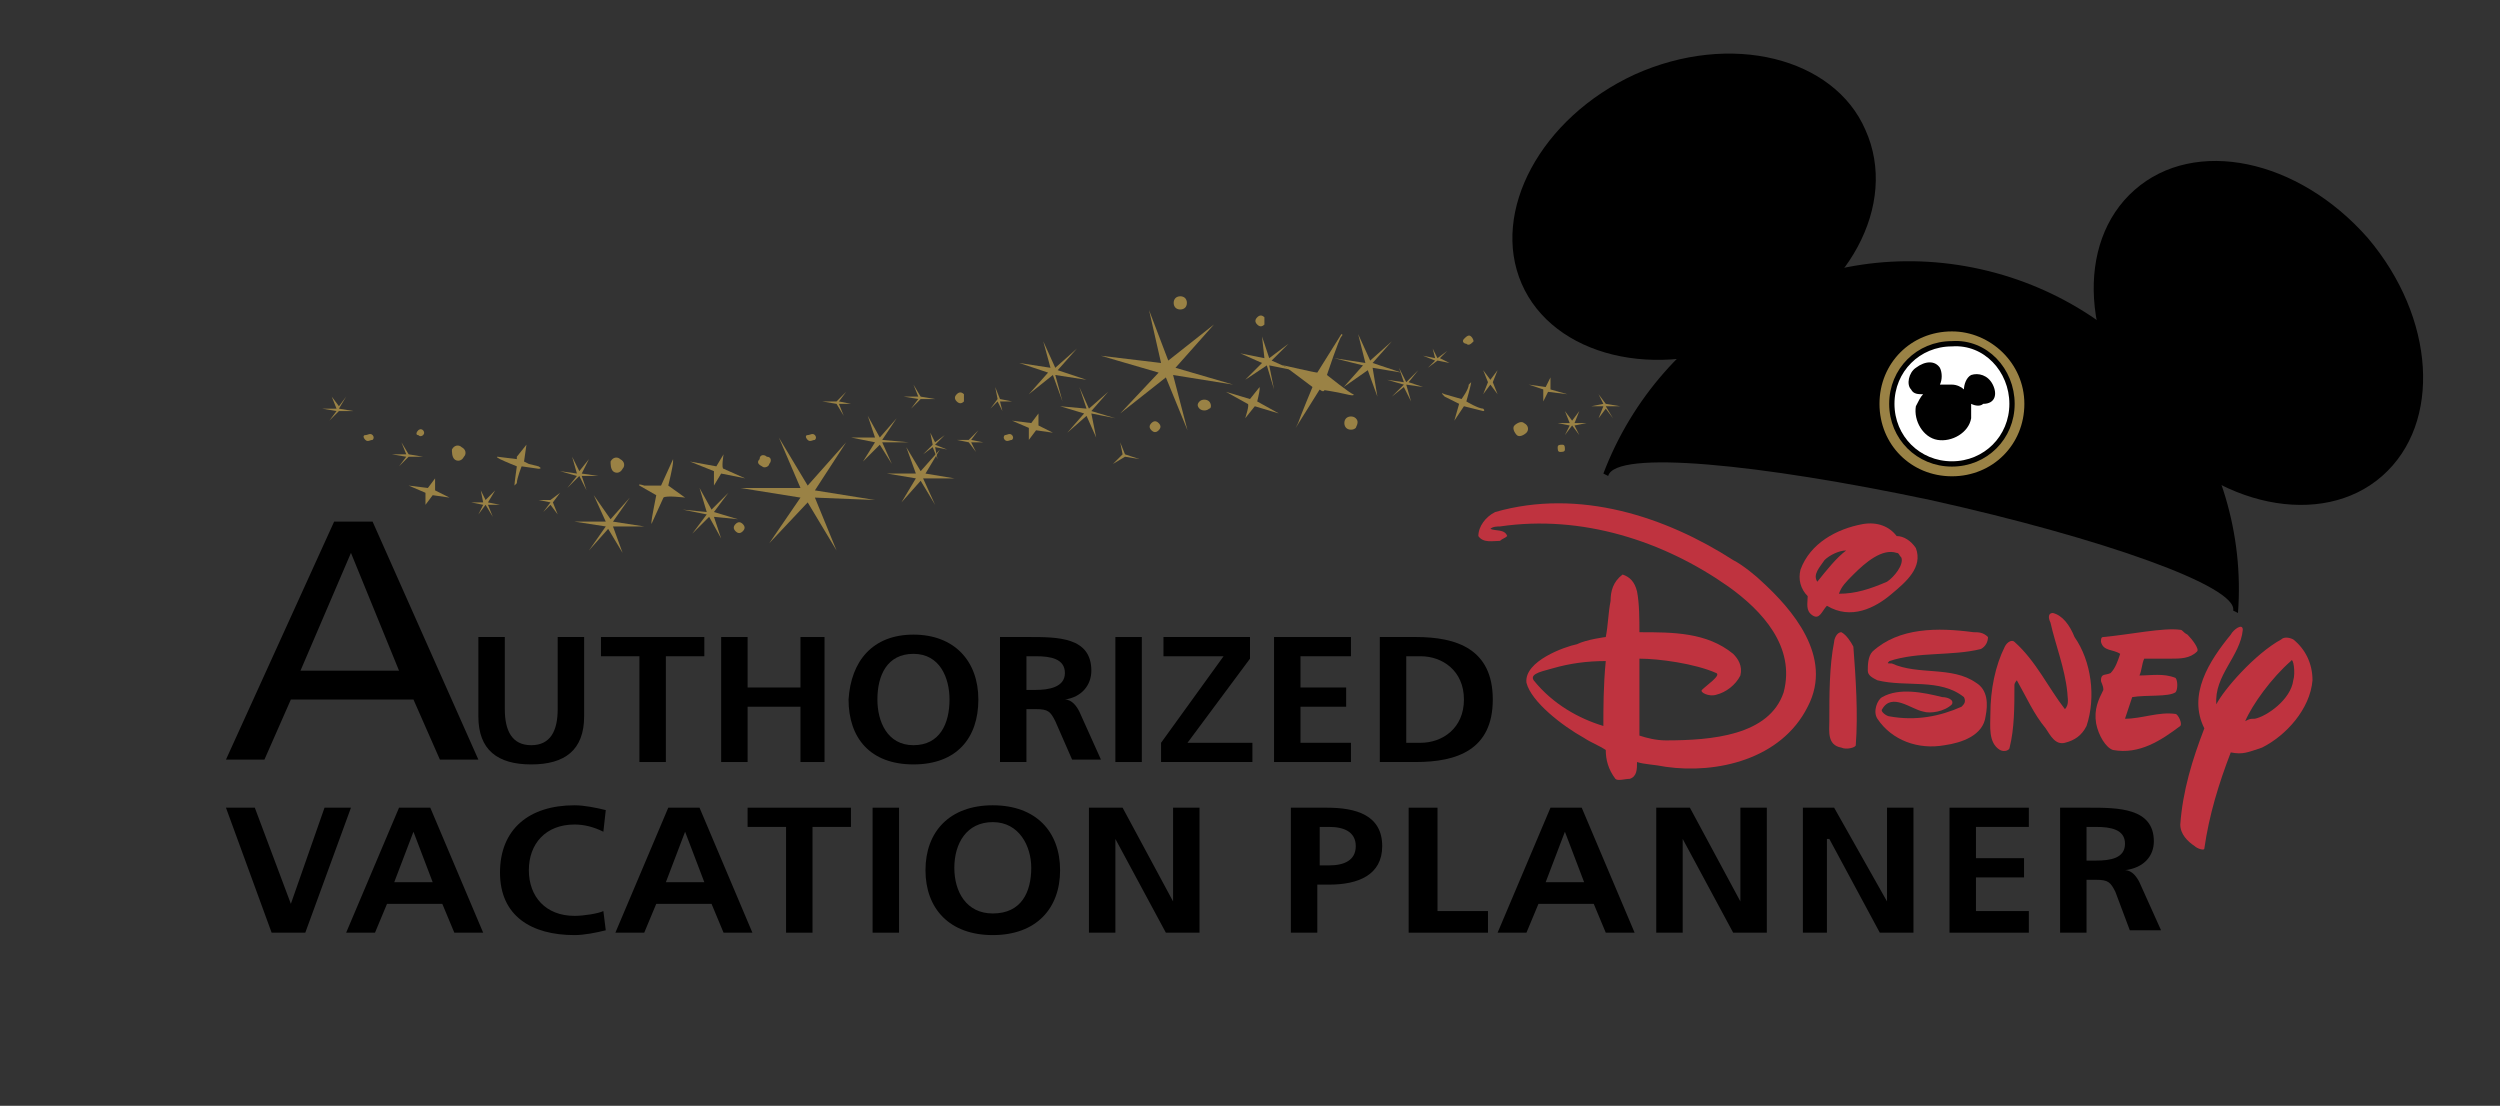 <?xml version="1.0" encoding="utf-8"?>
<!-- Generator: Adobe Illustrator 26.3.1, SVG Export Plug-In . SVG Version: 6.00 Build 0)  -->
<svg version="1.1" id="Layer_1" xmlns="http://www.w3.org/2000/svg" xmlns:xlink="http://www.w3.org/1999/xlink" x="0px" y="0px"
	 viewBox="0 0 104 46" style="enable-background:new 0 0 104 46;" xml:space="preserve">
<rect x="0" y="0" width="104" height="46" fill="#333333" stroke="none"/>
<style type="text/css">
	.st0{fill:#9A8245;}
	.st1{fill:none;stroke:#000000;stroke-width:0.373;}
	.st2{fill:#FFFFFF;}
	.st3{fill:none;stroke:#000000;stroke-width:0.22;}
	.st4{fill:#BF333F;}
</style>
<g>
	<g>
		<path d="M19.9,26.5H21v3c0,0.9,0.3,1.5,1.1,1.5c0.8,0,1.1-0.6,1.1-1.5v-3h1.1v3.3c0,1.4-0.8,2-2.2,2c-1.4,0-2.2-0.6-2.2-2V26.5z"
			/>
	</g>
	<polygon points="26.6,27.3 25,27.3 25,26.5 29.3,26.5 29.3,27.3 27.7,27.3 27.7,31.7 26.6,31.7 	"/>
	<polygon points="30,26.5 31.1,26.5 31.1,28.6 33.3,28.6 33.3,26.5 34.3,26.5 34.3,31.7 33.3,31.7 33.3,29.4 31.1,29.4 31.1,31.7 
		30,31.7 	"/>
	<g>
		<path d="M38,31c1.1,0,1.5-0.9,1.5-1.9c0-0.9-0.4-1.9-1.5-1.9c-1.1,0-1.5,0.9-1.5,1.9C36.5,30,36.9,31,38,31 M38,26.4
			c1.7,0,2.7,1.1,2.7,2.7c0,1.6-0.9,2.7-2.7,2.7c-1.8,0-2.7-1.1-2.7-2.7C35.4,27.5,36.3,26.4,38,26.4"/>
		<path d="M42.7,28.7h0.4c0.5,0,1.2-0.1,1.2-0.7c0-0.6-0.6-0.7-1.2-0.7h-0.4V28.7z M41.6,26.5h1.2c1.2,0,2.6,0,2.6,1.4
			c0,0.6-0.4,1.1-1.1,1.2v0c0.3,0,0.5,0.3,0.6,0.5l0.9,2h-1.2l-0.7-1.6c-0.2-0.4-0.3-0.5-0.8-0.5h-0.4v2.2h-1.1V26.5z"/>
	</g>
	<rect x="46.4" y="26.5" width="1.1" height="5.2"/>
	<polygon points="48.3,30.9 50.9,27.3 48.4,27.3 48.4,26.5 52,26.5 52,27.4 49.4,30.9 52.1,30.9 52.1,31.7 48.3,31.7 	"/>
	<polygon points="53,26.5 56.2,26.5 56.2,27.3 54.1,27.3 54.1,28.6 56,28.6 56,29.4 54.1,29.4 54.1,30.9 56.2,30.9 56.2,31.7 
		53,31.7 	"/>
	<g>
		<path d="M58.5,30.9h0.6c0.9,0,1.8-0.6,1.8-1.8s-0.9-1.8-1.8-1.8h-0.6V30.9z M57.4,26.5h1.5c1.7,0,3.2,0.5,3.2,2.6
			c0,2.1-1.5,2.6-3.2,2.6h-1.5V26.5z"/>
	</g>
	<path d="M14.6,23l-2.1,4.9h4.1L14.6,23z M13.9,21.7h1.6l4.4,9.9h-1.6l-1.1-2.5h-5.1L11,31.6H9.4L13.9,21.7z"/>
	<polygon points="9.4,33.6 10.6,33.6 12.1,37.6 12.1,37.6 13.5,33.6 14.6,33.6 12.7,38.8 11.3,38.8 	"/>
	<path d="M17.2,34.6L17.2,34.6l-0.8,2.1H18L17.2,34.6z M16.6,33.6h1.3l2.2,5.2h-1.2l-0.5-1.2h-2.3l-0.5,1.2h-1.2L16.6,33.6z"/>
	<g>
		<path d="M25.2,38.7c-0.4,0.1-0.9,0.2-1.3,0.2c-1.8,0-3.1-0.8-3.1-2.6c0-1.8,1.2-2.8,3.1-2.8c0.4,0,0.9,0.1,1.3,0.2l-0.1,0.9
			c-0.4-0.2-0.8-0.3-1.2-0.3c-1.2,0-1.9,0.8-1.9,1.9c0,1.1,0.7,1.9,1.9,1.9c0.4,0,1-0.1,1.2-0.2L25.2,38.7z"/>
	</g>
	<path d="M28.5,34.6L28.5,34.6l-0.8,2.1h1.6L28.5,34.6z M27.8,33.6h1.3l2.2,5.2h-1.2l-0.5-1.2h-2.3l-0.5,1.2h-1.2L27.8,33.6z"/>
	<polygon points="32.7,34.4 31.1,34.4 31.1,33.6 35.4,33.6 35.4,34.4 33.8,34.4 33.8,38.8 32.7,38.8 	"/>
	<rect x="36.3" y="33.6" width="1.1" height="5.2"/>
	<g>
		<path d="M41.3,38c1.2,0,1.6-0.9,1.6-1.9c0-0.9-0.5-1.9-1.6-1.9c-1.1,0-1.6,0.9-1.6,1.9C39.7,37.1,40.2,38,41.3,38 M41.3,33.5
			c1.8,0,2.8,1.1,2.8,2.7c0,1.6-1,2.7-2.8,2.7c-1.8,0-2.8-1.1-2.8-2.7S39.5,33.5,41.3,33.5"/>
	</g>
	<polygon points="45.3,33.6 46.7,33.6 48.8,37.5 48.8,37.5 48.8,33.6 49.9,33.6 49.9,38.8 48.5,38.8 46.4,34.9 46.4,34.9 46.4,38.8 
		45.3,38.8 	"/>
	<g>
		<path d="M54.9,36h0.4c0.6,0,1.1-0.2,1.1-0.8c0-0.6-0.5-0.8-1.1-0.8h-0.4V36z M53.8,33.6h1.4c1.2,0,2.3,0.3,2.3,1.6
			c0,1.2-1,1.6-2.2,1.6h-0.5v2h-1.1V33.6z"/>
	</g>
	<polygon points="58.6,33.6 59.8,33.6 59.8,37.9 61.9,37.9 61.9,38.8 58.6,38.8 	"/>
	<path d="M65.1,34.6L65.1,34.6l-0.8,2.1h1.6L65.1,34.6z M64.5,33.6h1.3l2.2,5.2h-1.2l-0.5-1.2H64l-0.5,1.2h-1.2L64.5,33.6z"/>
	<polygon points="68.9,33.6 70.3,33.6 72.4,37.5 72.4,37.5 72.4,33.6 73.5,33.6 73.5,38.8 72.1,38.8 70,34.9 70,34.9 70,38.8 
		68.9,38.8 	"/>
	<polygon points="75,33.6 76.3,33.6 78.5,37.5 78.5,37.5 78.5,33.6 79.6,33.6 79.6,38.8 78.2,38.8 76.1,34.9 76,34.9 76,38.8 
		75,38.8 	"/>
	<polygon points="81.1,33.6 84.4,33.6 84.4,34.4 82.2,34.4 82.2,35.7 84.2,35.7 84.2,36.5 82.2,36.5 82.2,37.9 84.4,37.9 84.4,38.8 
		81.1,38.8 	"/>
	<g>
		<path d="M86.8,35.8h0.4c0.6,0,1.2-0.1,1.2-0.7c0-0.6-0.6-0.7-1.2-0.7h-0.4V35.8z M85.7,33.6h1.2c1.2,0,2.7,0,2.7,1.4
			c0,0.6-0.4,1.1-1.2,1.2v0c0.3,0,0.5,0.3,0.6,0.5l0.9,2h-1.3L88,37.1c-0.2-0.4-0.3-0.5-0.8-0.5h-0.4v2.2h-1.1V33.6z"/>
		<path class="st0" d="M30.6,22.1c0.1,0.1,0.2,0.1,0.3,0c0.1-0.1,0.1-0.2,0-0.3c-0.1-0.1-0.2-0.1-0.3,0C30.5,21.9,30.5,22,30.6,22.1
			"/>
		<path d="M72.9,14.1c-4,1.8-8.3,0.7-9.6-2.3c-1.3-3,0.8-6.9,4.7-8.7c4-1.8,8.3-0.7,9.6,2.3C79,8.5,76.9,12.4,72.9,14.1"/>
		<path d="M89.4,17.8c2.8,3.3,7.2,4.2,9.7,2c2.5-2.2,2.2-6.6-0.6-9.9c-2.9-3.3-7.2-4.2-9.7-2C86.3,10.1,86.6,14.5,89.4,17.8"/>
		<path d="M80.3,20.8c7.2,1.6,12.8,3.6,12.6,4.6c0,0,0,0,0,0l0.2,0.1c0.5-6.6-4-12.8-10.7-14.3c-6.7-1.5-13.3,2.2-15.7,8.5l0.2,0.1
			c0,0,0,0,0,0C67.2,18.7,73.2,19.3,80.3,20.8"/>
		<path class="st0" d="M84.4,16.8c0,1.8-1.4,3.2-3.2,3.2c-1.8,0-3.2-1.4-3.2-3.2c0-1.8,1.4-3.2,3.2-3.2C82.9,13.6,84.4,15,84.4,16.8
			"/>
		<path class="st1" d="M84.4,16.8c0,1.8-1.4,3.2-3.2,3.2c-1.8,0-3.2-1.4-3.2-3.2c0-1.8,1.4-3.2,3.2-3.2C82.9,13.6,84.4,15,84.4,16.8
			z"/>
		<path class="st2" d="M83.7,16.8c0,1.4-1.1,2.5-2.5,2.5c-1.4,0-2.5-1.1-2.5-2.5c0-1.4,1.1-2.5,2.5-2.5
			C82.6,14.2,83.7,15.4,83.7,16.8"/>
		<path class="st3" d="M83.7,16.8c0,1.4-1.1,2.5-2.5,2.5c-1.4,0-2.5-1.1-2.5-2.5c0-1.4,1.1-2.5,2.5-2.5
			C82.6,14.2,83.7,15.4,83.7,16.8z"/>
		<path d="M82.9,16c-0.2-0.4-0.6-0.5-0.9-0.4c-0.2,0.1-0.3,0.4-0.3,0.6c-0.1-0.1-0.3-0.2-0.5-0.2c-0.2,0-0.4,0-0.5,0
			c0.1-0.2,0.1-0.5,0-0.7c-0.2-0.3-0.6-0.3-1,0c-0.3,0.2-0.4,0.7-0.2,0.9c0.1,0.2,0.3,0.2,0.5,0.2c-0.1,0.1-0.2,0.3-0.3,0.5
			c-0.1,0.6,0.3,1.3,0.9,1.4c0.6,0.1,1.3-0.3,1.4-0.9c0-0.2,0-0.4,0-0.6c0.2,0.1,0.4,0.1,0.5,0C83,16.8,83.1,16.4,82.9,16"/>
		<path class="st0" d="M53.4,15.2c0,0,1.3,0.3,1.4,0.3l1-1.6c0,0,0.1,0,0,0.1c-0.1,0.1-0.6,1.6-0.6,1.6s1,0.8,1.1,0.8
			c0,0,0.1,0.1-0.3,0c-0.4-0.1-1.1-0.2-1.1-0.2l-1,1.6c0,0,0,0,0.1-0.2c0.1-0.3,0.6-1.5,0.6-1.5L53.4,15.2
			C53.4,15.3,53.3,15.2,53.4,15.2"/>
		<path class="st0" d="M63.6,16L63.6,16l0.7,0.1l0.2-0.4c0,0,0,0,0,0.1c0,0.1,0,0.4,0,0.4l0.7,0.2l-0.8-0.1l-0.2,0.4l0-0.5L63.6,16
			L63.6,16z"/>
		<path class="st0" d="M60.8,16.6l-0.7-0.2c-0.2-0.1-0.1,0,0,0.1l0.4,0.2l0.2,0.1l-0.2,0.7l0,0l0.4-0.6l0,0c0,0,0.8,0.2,0.8,0.2
			s0.1,0,0-0.1C61.5,17,61,16.7,61,16.7s0.2-0.7,0.2-0.8c0,0,0,0-0.1,0.1C61.1,16.2,60.8,16.6,60.8,16.6"/>
		<path class="st0" d="M51,16.3L51,16.3l1,0.3l0.4-0.5c0,0,0,0,0,0.1c0,0.1-0.1,0.5-0.1,0.5l0.9,0.5l-1-0.3l-0.4,0.5
			c0,0,0.2-0.6,0.1-0.6L51,16.3L51,16.3z"/>
	</g>
	<polygon class="st0" points="45.6,18.2 45.2,17.3 44.4,18 45.1,17.2 44.1,16.9 45.2,17 44.9,16.1 45.3,17 46.1,16.3 45.4,17.1 
		46.4,17.4 45.4,17.2 	"/>
	<polygon class="st0" points="57.3,16.5 56.9,15.4 55.9,16.1 56.7,15.2 55.5,14.9 56.8,15.1 56.5,13.9 57,15 57.9,14.2 57.1,15.1 
		58.3,15.5 57.1,15.3 	"/>
	<polygon class="st0" points="44.2,16.7 43.8,15.6 42.8,16.4 43.6,15.5 42.4,15.1 43.7,15.3 43.4,14.2 43.9,15.3 44.8,14.5 44,15.4 
		45.2,15.8 43.9,15.6 	"/>
	<g>
		<path class="st0" d="M56.4,17.4c-0.1-0.1-0.3-0.1-0.4,0c-0.1,0.1-0.1,0.3,0,0.4c0.1,0.1,0.3,0.1,0.4,0
			C56.5,17.6,56.5,17.5,56.4,17.4"/>
		<path class="st0" d="M49.3,12.4c-0.1-0.1-0.3-0.1-0.4,0c-0.1,0.1-0.1,0.3,0,0.4c0.1,0.1,0.3,0.1,0.4,0
			C49.4,12.7,49.4,12.5,49.3,12.4"/>
		<path class="st0" d="M63.4,17.6c-0.1-0.1-0.3,0-0.4,0.1c-0.1,0.1,0,0.3,0.1,0.4c0.1,0.1,0.3,0,0.4-0.1
			C63.6,17.9,63.6,17.7,63.4,17.6"/>
		<path class="st0" d="M50.3,16.7c-0.1-0.1-0.3-0.1-0.4,0c-0.1,0.1-0.1,0.2,0,0.3c0.1,0.1,0.3,0.1,0.4,0
			C50.4,17,50.4,16.8,50.3,16.7"/>
		<path class="st0" d="M48.2,17.6c-0.1-0.1-0.2-0.1-0.3,0c-0.1,0.1-0.1,0.2,0,0.3c0.1,0.1,0.2,0.1,0.3,0
			C48.3,17.8,48.3,17.7,48.2,17.6"/>
		<path class="st0" d="M61.2,14c-0.1-0.1-0.2,0-0.3,0.1c-0.1,0.1,0,0.2,0.1,0.2c0.1,0.1,0.2,0,0.3-0.1C61.3,14.2,61.3,14.1,61.2,14"
			/>
		<path class="st0" d="M40.1,16.4c-0.1-0.1-0.2-0.1-0.3,0c-0.1,0.1-0.1,0.2,0,0.3c0.1,0.1,0.2,0.1,0.3,0
			C40.1,16.6,40.1,16.5,40.1,16.4"/>
		<path class="st0" d="M55.1,16c-0.1-0.1-0.2-0.1-0.2,0c-0.1,0.1-0.1,0.2,0,0.2c0.1,0.1,0.2,0.1,0.2,0C55.1,16.1,55.1,16,55.1,16"/>
		<path class="st0" d="M65,18.5c-0.1,0-0.2,0-0.2,0.1c0,0.1,0,0.2,0.1,0.2c0.1,0,0.2,0,0.2-0.1C65.1,18.6,65.1,18.5,65,18.5"/>
	</g>
	<polygon class="st0" points="49.4,17.9 48.5,15.7 46.6,17.2 48.2,15.5 45.8,14.8 48.3,15.1 47.8,12.9 48.6,15 50.5,13.5 48.9,15.3 
		51.3,16 48.8,15.6 	"/>
	<polygon class="st0" points="58.7,16.7 58.4,16.1 57.9,16.5 58.4,16 57.7,15.8 58.4,15.9 58.2,15.3 58.5,15.9 59,15.4 58.6,15.9 
		59.2,16.1 58.5,16 	"/>
	<polygon class="st0" points="59.9,15.5 59.8,15 59.4,15.3 59.7,15 59.2,14.8 59.7,14.9 59.6,14.5 59.8,14.9 60.2,14.6 59.9,14.9 
		60.3,15.1 59.8,15 	"/>
	<polygon class="st0" points="41.7,17.1 41.5,16.7 41.2,17 41.5,16.6 41,16.5 41.5,16.6 41.4,16.1 41.6,16.6 41.9,16.2 41.6,16.6 
		42.1,16.7 41.6,16.7 	"/>
	<polygon class="st0" points="65.7,18.1 65.4,17.7 65.1,18.1 65.3,17.7 64.8,17.6 65.3,17.6 65.1,17.1 65.4,17.5 65.7,17.1 
		65.5,17.6 66,17.6 65.5,17.7 	"/>
	<polygon class="st0" points="39,19.1 38.8,18.6 38.4,18.9 38.8,18.5 38.2,18.4 38.8,18.5 38.7,18 38.9,18.4 39.3,18.1 38.9,18.5 
		39.4,18.7 38.9,18.6 	"/>
	<polygon class="st0" points="67.1,17.4 66.8,17 66.5,17.4 66.7,16.9 66.2,16.9 66.7,16.8 66.5,16.4 66.8,16.8 67.1,16.4 66.8,16.8 
		67.4,16.9 66.8,16.9 	"/>
	<polygon class="st0" points="46.9,19.5 46.8,19 46.3,19.3 46.7,18.9 46.2,18.8 46.7,18.9 46.6,18.4 46.8,18.9 47.2,18.5 46.8,18.9 
		47.4,19.1 46.8,19 	"/>
	<polygon class="st0" points="62.3,16.4 62,16 61.7,16.4 61.9,15.9 61.4,15.9 61.9,15.9 61.7,15.4 62,15.8 62.3,15.4 62.1,15.9 
		62.6,15.9 62.1,15.9 	"/>
	<polygon class="st0" points="53,16.2 52.7,15.2 51.8,15.8 52.5,15.1 51.6,14.7 52.6,14.9 52.5,14 52.8,14.9 53.6,14.3 52.9,15 
		53.8,15.4 52.8,15.2 	"/>
	<g>
		<path class="st0" d="M52.6,13.2c-0.1-0.1-0.2-0.1-0.3,0c-0.1,0.1-0.1,0.2,0,0.3c0.1,0.1,0.2,0.1,0.3,0
			C52.6,13.4,52.6,13.3,52.6,13.2"/>
		<path class="st0" d="M28.5,20.7c0,0-0.8-0.1-0.9,0l-0.5,1.1c0,0,0,0,0-0.1c0-0.1,0.2-1.1,0.2-1.1s-0.7-0.4-0.7-0.4
			c0,0-0.1-0.1,0.2,0c0.2,0,0.7,0,0.7,0l0.5-1.1c0,0,0,0,0,0.1c0,0.2-0.2,1-0.2,1L28.5,20.7C28.5,20.7,28.5,20.7,28.5,20.7"/>
		<path class="st0" d="M18.7,20.7L18.7,20.7L18,20.6L17.7,21c0,0,0,0,0-0.1c0-0.1,0-0.4,0-0.4L17,20.2l0.8,0.1l0.3-0.4l0,0.5
			L18.7,20.7L18.7,20.7z"/>
		<path class="st0" d="M21.7,19.4l0.7,0.1c0.2,0,0-0.1,0-0.1L22,19.3l-0.2-0.1l0.1-0.7l0,0L21.5,19l0,0.1c0,0-0.8-0.1-0.8-0.1
			s-0.1,0,0.1,0.1c0.2,0.1,0.7,0.3,0.7,0.3s-0.1,0.7-0.1,0.8c0,0,0,0,0.1-0.1C21.5,19.9,21.7,19.4,21.7,19.4"/>
		<path class="st0" d="M31,19.9L31,19.9l-1-0.2l-0.3,0.5c0,0,0,0,0-0.1c0-0.1,0-0.5,0-0.5l-1-0.4l1.1,0.2l0.3-0.5c0,0-0.1,0.6,0,0.6
			L31,19.9L31,19.9z"/>
	</g>
	<polygon class="st0" points="36.1,17.3 36.6,18.2 37.3,17.4 36.7,18.3 37.8,18.4 36.7,18.4 37.1,19.3 36.6,18.5 35.9,19.2 
		36.4,18.4 35.4,18.2 36.4,18.2 	"/>
	<polygon class="st0" points="24.7,20.6 25.4,21.6 26.2,20.7 25.5,21.7 26.8,21.9 25.5,21.9 25.9,23 25.3,22 24.5,22.9 25.2,21.9 
		23.9,21.7 25.2,21.7 	"/>
	<polygon class="st0" points="37.7,18.6 38.3,19.6 39.1,18.7 38.5,19.7 39.7,19.9 38.4,19.9 38.9,21 38.3,20 37.5,20.9 38.1,19.9 
		36.9,19.7 38.1,19.7 	"/>
	<g>
		<path class="st0" d="M25.5,19.6c0.1,0.1,0.3,0.1,0.4-0.1c0.1-0.1,0.1-0.3-0.1-0.4c-0.1-0.1-0.3-0.1-0.4,0.1
			C25.4,19.3,25.4,19.5,25.5,19.6"/>
		<path class="st0" d="M18.9,19.1c0.1,0.1,0.3,0.1,0.4-0.1c0.1-0.1,0.1-0.3-0.1-0.4c-0.1-0.1-0.3-0.1-0.4,0.1
			C18.8,18.8,18.8,19,18.9,19.1"/>
		<path class="st0" d="M31.7,19.4c0.1,0.1,0.3,0,0.3-0.1c0.1-0.1,0.1-0.3-0.1-0.3c-0.1-0.1-0.3-0.1-0.3,0.1
			C31.5,19.2,31.5,19.3,31.7,19.4"/>
		<path class="st0" d="M33.6,18.3c0.1,0.1,0.2,0,0.3,0c0.1-0.1,0-0.2,0-0.2c-0.1-0.1-0.2,0-0.3,0C33.5,18.1,33.5,18.2,33.6,18.3"/>
		<path class="st0" d="M15.2,18.3c0.1,0.1,0.2,0,0.3,0c0.1-0.1,0-0.2,0-0.2c-0.1-0.1-0.2,0-0.3,0C15.1,18.1,15.1,18.2,15.2,18.3"/>
		<path class="st0" d="M41.8,18.3c0.1,0.1,0.2,0,0.3,0c0.1-0.1,0-0.2,0-0.2c-0.1-0.1-0.2,0-0.3,0C41.7,18.2,41.8,18.3,41.8,18.3"/>
		<path class="st0" d="M17.4,18.1c0.1,0.1,0.2,0,0.2,0c0.1-0.1,0-0.2,0-0.2c-0.1-0.1-0.2,0-0.2,0C17.3,18,17.3,18.1,17.4,18.1"/>
	</g>
	<polygon class="st0" points="32.4,18.2 33.6,20.2 35.2,18.4 33.9,20.4 36.4,20.8 33.9,20.7 34.8,22.9 33.6,20.9 32,22.6 33.3,20.7 
		30.8,20.3 33.3,20.3 	"/>
	<polygon class="st0" points="23.8,19 24.1,19.6 24.5,19.1 24.2,19.7 24.9,19.8 24.2,19.8 24.4,20.4 24.1,19.8 23.6,20.3 24,19.8 
		23.3,19.6 24,19.7 	"/>
	<polygon class="st0" points="22.7,20.4 22.9,20.8 23.3,20.5 23,20.9 23.5,20.9 23,20.9 23.2,21.4 22.9,21 22.6,21.3 22.9,20.9 
		22.4,20.8 22.9,20.8 	"/>
	<polygon class="st0" points="40.1,17.9 40.3,18.3 40.7,17.9 40.4,18.3 40.9,18.4 40.4,18.4 40.6,18.8 40.3,18.4 40,18.8 40.3,18.4 
		39.8,18.3 40.3,18.3 	"/>
	<polygon class="st0" points="16.7,18.4 17,18.9 17.3,18.5 17,18.9 17.6,19 17,19 17.2,19.5 17,19 16.6,19.4 16.9,19 16.3,18.9 
		16.9,18.9 	"/>
	<polygon class="st0" points="38,16 38.3,16.5 38.6,16.1 38.3,16.5 38.9,16.6 38.3,16.6 38.5,17.1 38.3,16.6 37.9,17 38.2,16.6 
		37.6,16.5 38.2,16.5 	"/>
	<polygon class="st0" points="13.8,16.5 14.1,16.9 14.4,16.5 14.1,17 14.7,17.1 14.1,17.1 14.3,17.6 14.1,17.1 13.7,17.5 14,17.1 
		13.4,17 14,17 	"/>
	<polygon class="st0" points="34.6,16.2 34.8,16.7 35.2,16.3 34.9,16.7 35.4,16.8 34.9,16.8 35.1,17.3 34.8,16.8 34.5,17.2 
		34.8,16.8 34.2,16.7 34.8,16.7 	"/>
	<polygon class="st0" points="20,20.4 20.2,20.8 20.6,20.4 20.3,20.9 20.8,21 20.3,21 20.5,21.5 20.2,21 19.9,21.4 20.1,21 
		19.6,20.9 20.1,20.9 	"/>
	<polygon class="st0" points="29.1,20.3 29.6,21.2 30.3,20.5 29.7,21.3 30.7,21.6 29.7,21.5 30,22.4 29.5,21.5 28.8,22.2 29.4,21.4 
		28.4,21.2 29.4,21.3 	"/>
	<g>
		<path class="st0" d="M43.8,18L43.8,18l-0.7-0.1l-0.3,0.4c0,0,0,0,0-0.1c0-0.1,0-0.4,0-0.4l-0.7-0.3l0.8,0.1l0.3-0.4l0,0.5L43.8,18
			L43.8,18z"/>
		<path class="st4" d="M95.4,28.3c-0.1,0.8-1.1,1.5-1.6,1.6c-0.2,0-0.2,0-0.4,0.1c0.3-0.7,1.1-1.8,1.9-2.5
			C95.4,27.3,95.5,28,95.4,28.3 M95.4,26.6c-0.2-0.1-0.4-0.1-0.5,0c-1.1,0.6-2.4,2.1-2.7,2.7c-0.1-1.2,1-2,1.1-3.1
			c0-0.3-0.4,0-0.5,0.2c-0.9,1.1-1.8,2.5-1.1,3.9c-0.5,1.3-0.9,2.6-1,4c0,0.4,0.3,0.7,0.6,0.9c0.1,0.1,0.4,0.2,0.4,0.1
			c0.2-1.4,0.6-2.7,1.1-4c0.5,0.1,0.7,0,1.3-0.2c1-0.5,2-1.6,2.1-2.8C96.2,27.6,95.9,27,95.4,26.6"/>
		<path class="st4" d="M76.6,26.3c-0.2,0-0.3,0.3-0.3,0.4c-0.2,1-0.2,2.2-0.2,3.3c0,0.4-0.1,1,0.5,1.1c0.2,0.1,0.6,0,0.6-0.1
			c0.1-1.3,0-2.8-0.1-4.1C77,26.7,76.8,26.4,76.6,26.3"/>
		<path class="st4" d="M78.6,27.5c1.2-0.4,2.6-0.2,3.8-0.5c0.2-0.1,0.3-0.3,0.3-0.5c-0.2-0.2-0.4-0.2-0.6-0.2
			c-1.5-0.2-3.1-0.2-4.2,0.8c-0.2,0.2-0.2,0.6-0.2,0.8c0,0.2,0.2,0.3,0.4,0.4c1.2,0.3,2.6-0.1,3.6,0.7c0.1,0.2,0,0.3-0.1,0.4
			c-0.9,0.4-1.9,0.6-3,0.4c-0.1,0-0.4-0.2-0.3-0.3c0.4-0.7,1.2,0,1.7,0.1c0.3,0.1,0.9,0,1.2-0.3c0.1-0.2-0.2-0.3-0.4-0.3
			c-0.8-0.2-1.8-0.4-2.5,0c-0.2,0.1-0.4,0.6-0.2,0.9c0.6,0.9,1.7,1.3,2.8,1.1c0.7-0.1,1.6-0.4,1.7-1.2c0.1-0.5,0.1-1.1-0.4-1.4
			c-1-0.7-2.4-0.3-3.5-0.8C78.5,27.6,78.5,27.6,78.6,27.5"/>
		<path class="st4" d="M90.5,29.7c-0.7-0.1-1.4,0.2-2.1,0.2c0.1-0.3,0.2-0.6,0.3-0.9c0.6-0.1,1.5,0,1.8-0.2c0.1-0.1,0.1-0.5,0-0.6
			c-0.5-0.2-1-0.1-1.5-0.1c0.1-0.2,0.1-0.5,0.2-0.7c0.4,0,0.8,0,1.1,0c0.4,0,0.8,0,1.1-0.3c0.1-0.1-0.2-0.5-0.4-0.7
			c-0.2-0.1-0.2-0.2-0.3-0.2c-0.7-0.1-2.1,0.2-3.2,0.3c-0.1,0-0.1,0.1-0.1,0.2c0.1,0.4,0.5,0.3,0.8,0.5c-0.1,0.3-0.2,0.6-0.4,0.8
			c-0.2,0.1-0.4,0-0.4,0.3c0,0.1,0.1,0.2,0.1,0.4c-0.2,0.4-0.4,0.8-0.3,1.4c0.1,0.5,0.4,1,0.7,1.1c1.1,0.2,2-0.4,2.8-1
			C90.8,30.1,90.6,29.7,90.5,29.7"/>
		<path class="st4" d="M76.5,24.7c0.1-0.3,0.3-0.5,0.6-0.8c0.5-0.5,1.2-1.1,1.8-0.9c0.1,0,0.1,0.1,0.2,0.2c0.1,0.3-0.3,0.8-0.6,1
			C77.8,24.5,77.2,24.7,76.5,24.7 M75.6,24.2c-0.2-0.3,0.1-0.6,0.3-0.9c0.2-0.2,0.6-0.4,0.9-0.4C76.4,23.2,76,23.7,75.6,24.2
			 M78.7,24.7c0.6-0.5,1.3-1.1,1-1.9c-0.2-0.3-0.5-0.5-0.8-0.5c-0.3-0.4-0.8-0.6-1.4-0.5c-1.1,0.2-2.2,0.8-2.6,1.9
			c-0.1,0.4,0,0.8,0.3,1.1c0,0.3-0.1,0.6,0.2,0.8c0.3,0.2,0.4-0.2,0.6-0.4C77,25.8,78,25.3,78.7,24.7"/>
		<path class="st4" d="M66.7,30.2c-1-0.3-2.1-0.9-2.9-1.9c-0.2-0.3,0.5-0.4,0.8-0.5c0.7-0.2,1.4-0.3,2.2-0.3
			C66.7,28.5,66.7,29.5,66.7,30.2 M73.3,24.2c-0.2-0.2-0.8-0.7-1.2-0.9c-2.8-1.8-6.4-3-9.9-2c-0.4,0.2-0.7,0.6-0.7,1
			c0.2,0.3,0.6,0.2,0.9,0.2c0.1-0.1,0.2-0.1,0.3-0.2c-0.1-0.3-0.5-0.2-0.7-0.3c0.1-0.1,0.3-0.1,0.4-0.1c3.4-0.5,6.8,0.6,9.5,2.5
			c1.4,1,2.8,2.5,2.3,4.4c-0.6,1.8-3,2-4.9,2c-0.4,0-0.8-0.1-1.1-0.2c0-1.1,0-2.5,0-3.2c0.8,0,2.3,0.2,3.2,0.6
			c0.2,0.1-0.4,0.5-0.6,0.7c-0.1,0.1,0.3,0.3,0.6,0.2c0.4-0.1,0.8-0.4,1-0.8c0.1-0.4-0.1-0.7-0.3-0.9c-1.1-0.9-2.5-0.9-3.9-0.9
			c0-0.5,0-1.2-0.1-1.7c-0.1-0.4-0.3-0.6-0.6-0.7C67.1,24.2,67,24.6,67,25c-0.1,0.5-0.1,1-0.2,1.5c0,0-0.8,0.1-1.2,0.3
			c-0.5,0.1-2.2,0.7-2.1,1.6c0.2,0.8,1.5,1.8,2.4,2.3c0.3,0.2,0.6,0.3,0.9,0.5c0,0.4,0.1,0.8,0.4,1.2c0.1,0.1,0.4,0,0.6,0
			c0.3-0.1,0.3-0.4,0.3-0.7c0.3,0.1,0.7,0.1,1.2,0.2c2.1,0.3,4.8-0.3,5.9-2.5C76.3,27.3,74.5,25.3,73.3,24.2"/>
		<path class="st4" d="M85.4,25.5c-0.2,0-0.2,0.2-0.1,0.4c0.2,0.9,0.6,1.9,0.7,2.9c0,0.2,0.1,0.5-0.1,0.7c-0.7-0.9-1.2-2-2.1-2.8
			c-0.1-0.1-0.3,0-0.4,0.2c-0.4,0.8-0.6,1.8-0.6,2.8c0,0.5-0.1,1.2,0.4,1.5c0.2,0.1,0.4,0,0.4-0.1c0.2-0.8,0.2-1.7,0.2-2.6
			c0-0.1,0.1-0.2,0.1-0.2c0.4,0.7,0.7,1.4,1.2,2c0.2,0.3,0.4,0.7,0.8,0.6c0.4-0.1,0.7-0.3,0.9-0.7c0.4-1.2,0.2-2.7-0.5-3.7
			C86.1,26,85.8,25.6,85.4,25.5"/>
	</g>
</g>
</svg>
